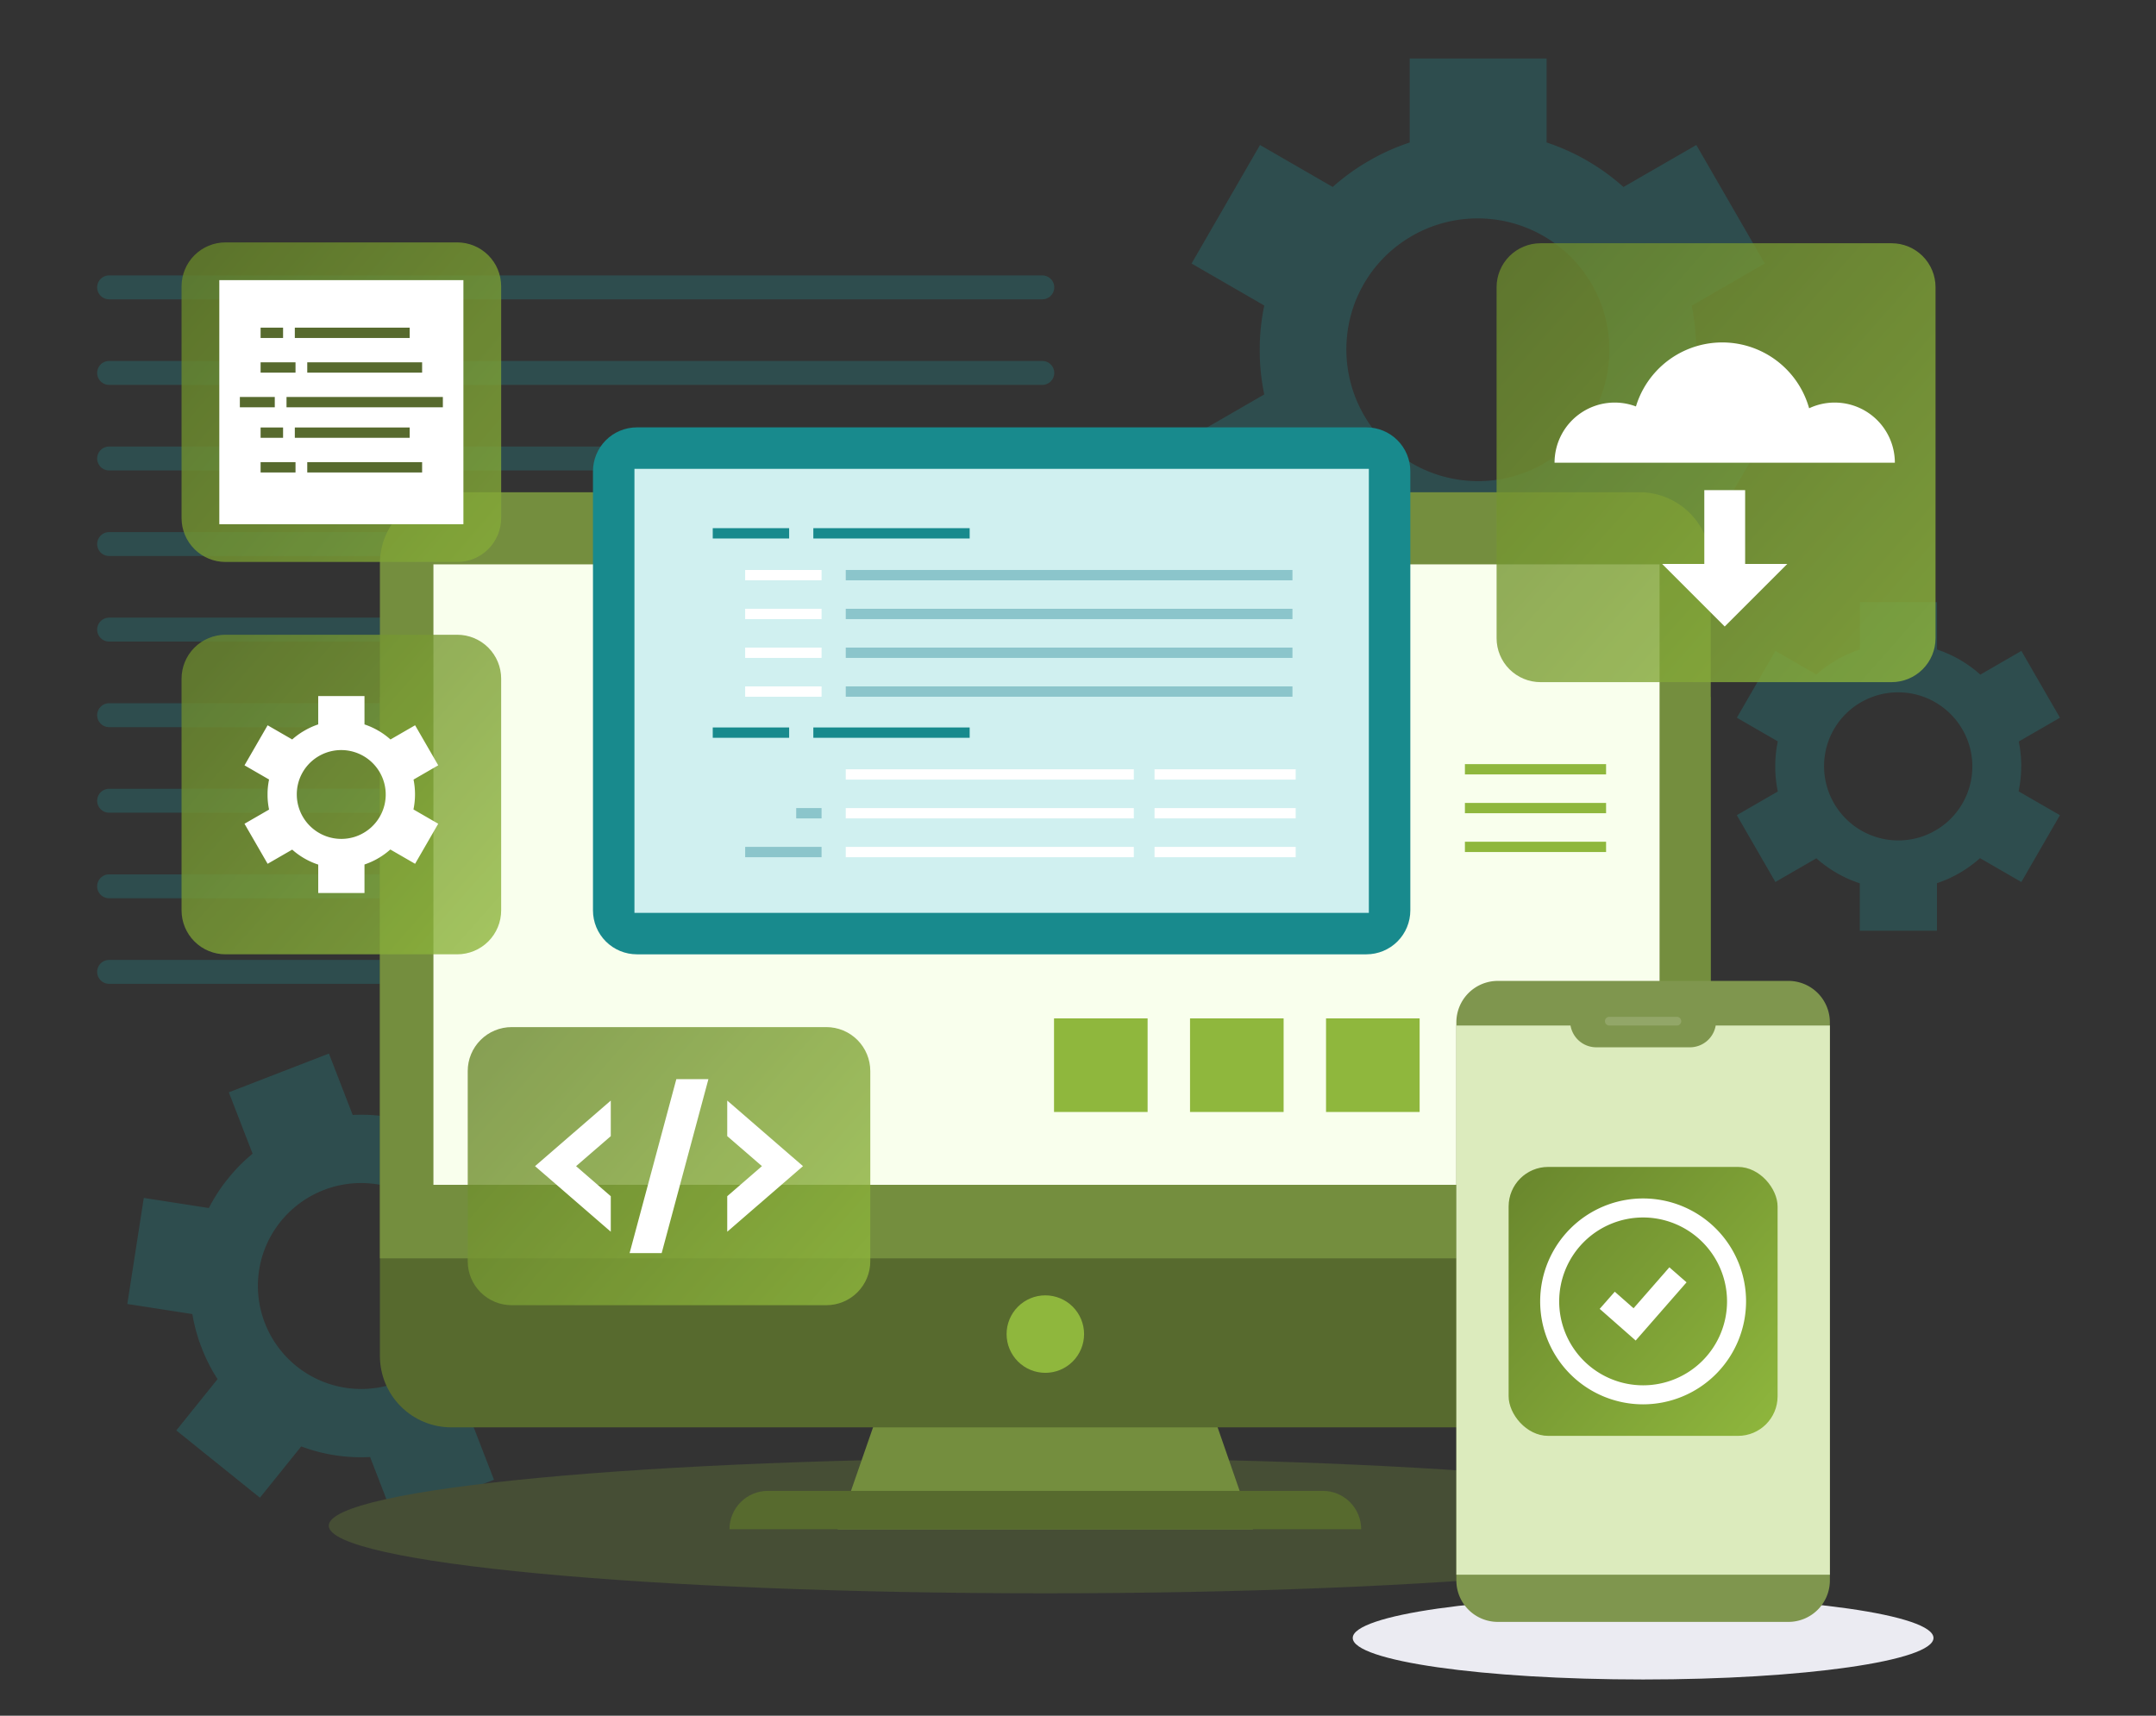 <svg xmlns="http://www.w3.org/2000/svg" xmlns:xlink="http://www.w3.org/1999/xlink" width="436" height="347" viewBox="0 0 436 347">
  <rect x="0" y="0" width="436" height="347" fill="#333333" stroke="none"/>
  <defs>
    <linearGradient id="linear-gradient" x1="0.774" y1="0.722" x2="-0.196" y2="-0.136" gradientUnits="objectBoundingBox">
      <stop offset="0" stop-color="#8fb73d"/>
      <stop offset="1" stop-color="#485c1f"/>
    </linearGradient>
    <linearGradient id="linear-gradient-2" x1="0.896" y1="0.848" x2="0.015" y2="0.087" gradientUnits="objectBoundingBox">
      <stop offset="0" stop-color="#8fb73d"/>
      <stop offset="1" stop-color="#577122"/>
    </linearGradient>
    <clipPath id="clip-path">
      <rect id="Rectangle_1537" data-name="Rectangle 1537" width="436" height="347" transform="translate(129 932.836)" fill="#fff" stroke="#707070" stroke-width="1"/>
    </clipPath>
    <clipPath id="clip-path-2">
      <rect id="Rectangle_1429" data-name="Rectangle 1429" width="472" height="473" transform="translate(-0.475 -0.238)" fill="#1ab6ba"/>
    </clipPath>
    <clipPath id="clip-path-3">
      <path id="Path_6931" data-name="Path 6931" d="M219.946,343.408,205.5,385.048h83.986l-14.443-41.64Z" transform="translate(-205.503 -343.408)" fill="#748e3e"/>
    </clipPath>
    <clipPath id="clip-path-4">
      <path id="Path_6932" data-name="Path 6932" d="M107.41,209.164V342.44a14.442,14.442,0,0,0,14.442,14.443H362.1a14.442,14.442,0,0,0,14.442-14.443V209.164Z" transform="translate(-107.41 -209.164)" fill="#576a2e"/>
    </clipPath>
    <clipPath id="clip-path-5">
      <rect id="Rectangle_1432" data-name="Rectangle 1432" width="472" height="473" transform="translate(-0.475 -0.238)" fill="#748e3e"/>
    </clipPath>
    <clipPath id="clip-path-6">
      <rect id="Rectangle_1434" data-name="Rectangle 1434" width="247.958" height="125.484" fill="#f9ffed"/>
    </clipPath>
    <clipPath id="clip-path-7">
      <rect id="Rectangle_1437" data-name="Rectangle 1437" width="472" height="473" transform="translate(-0.475 -0.238)" fill="#b2c1d9"/>
    </clipPath>
    <clipPath id="clip-path-8">
      <rect id="Rectangle_1436" data-name="Rectangle 1436" width="15.67" height="15.669" fill="#8fb73d"/>
    </clipPath>
    <clipPath id="clip-path-9">
      <path id="Path_6934" data-name="Path 6934" d="M257.368,345.236a7.835,7.835,0,1,1-7.835-7.835,7.835,7.835,0,0,1,7.835,7.835" transform="translate(-241.698 -337.401)" fill="#8fb73d"/>
    </clipPath>
    <clipPath id="clip-path-10">
      <path id="Path_6935" data-name="Path 6935" d="M190.083,379.3a7.763,7.763,0,0,0-7.764,7.763H310.062A7.763,7.763,0,0,0,302.3,379.3Z" transform="translate(-182.319 -379.305)" fill="#576a2e"/>
    </clipPath>
    <clipPath id="clip-path-11">
      <rect id="Rectangle_1439" data-name="Rectangle 1439" width="472" height="473" transform="translate(-0.475 -0.238)" fill="none"/>
    </clipPath>
    <clipPath id="clip-path-12">
      <rect id="Rectangle_1441" data-name="Rectangle 1441" width="75.536" height="111.062" fill="#dcebbd"/>
    </clipPath>
    <clipPath id="clip-path-13">
      <rect id="Rectangle_1447" data-name="Rectangle 1447" width="54.391" height="54.391" rx="8" fill="url(#linear-gradient)"/>
    </clipPath>
    <clipPath id="clip-path-14">
      <rect id="Rectangle_1451" data-name="Rectangle 1451" width="15.422" height="1.76" fill="none"/>
    </clipPath>
    <clipPath id="clip-path-15">
      <path id="Rectangle_1457" data-name="Rectangle 1457" d="M8.888,0H156.405a8.887,8.887,0,0,1,8.887,8.887v88.8a8.888,8.888,0,0,1-8.888,8.888H8.888A8.888,8.888,0,0,1,0,97.686V8.888A8.888,8.888,0,0,1,8.888,0Z" fill="#188a8d"/>
    </clipPath>
    <clipPath id="clip-path-16">
      <path id="Rectangle_1484" data-name="Rectangle 1484" d="M8.888,0H55.746a8.887,8.887,0,0,1,8.887,8.887V55.743a8.889,8.889,0,0,1-8.889,8.889H8.888A8.888,8.888,0,0,1,0,55.744V8.888A8.888,8.888,0,0,1,8.888,0Z" fill="none"/>
    </clipPath>
    <clipPath id="clip-path-17">
      <path id="Rectangle_1484-2" data-name="Rectangle 1484" d="M8.888,0H79.879a8.887,8.887,0,0,1,8.887,8.887V79.876a8.889,8.889,0,0,1-8.889,8.889H8.888A8.888,8.888,0,0,1,0,79.877V8.888A8.888,8.888,0,0,1,8.888,0Z" fill="none"/>
    </clipPath>
    <clipPath id="clip-path-18">
      <path id="Rectangle_1493" data-name="Rectangle 1493" d="M8.887,0H72.521a8.887,8.887,0,0,1,8.887,8.887V47.356a8.888,8.888,0,0,1-8.888,8.888H8.889A8.889,8.889,0,0,1,0,47.355V8.887A8.887,8.887,0,0,1,8.887,0Z" fill="none"/>
    </clipPath>
    <clipPath id="clip-path-19">
      <path id="Rectangle_1511" data-name="Rectangle 1511" d="M8.888,0H55.745a8.888,8.888,0,0,1,8.888,8.888V55.743a8.889,8.889,0,0,1-8.889,8.889H8.887A8.887,8.887,0,0,1,0,55.745V8.888A8.888,8.888,0,0,1,8.888,0Z" fill="url(#linear-gradient-2)"/>
    </clipPath>
    <clipPath id="clip-path-20">
      <rect id="Rectangle_1524" data-name="Rectangle 1524" width="18.927" height="18.928" fill="#8fb73d"/>
    </clipPath>
    <clipPath id="clip-path-22">
      <rect id="Rectangle_1528" data-name="Rectangle 1528" width="18.928" height="18.928" fill="#8fb73d"/>
    </clipPath>
    <clipPath id="clip-path-23">
      <rect id="Rectangle_1530" data-name="Rectangle 1530" width="28.547" height="2.089" fill="#8fb73d"/>
    </clipPath>
  </defs>
  <g id="Mask_Group_107" data-name="Mask Group 107" transform="translate(-129 -932.836)" clip-path="url(#clip-path)">
    <g id="Group_3183" data-name="Group 3183" transform="translate(104.475 876.074)">
      <g id="Group_3060" data-name="Group 3060" transform="translate(0 0)" opacity="0.2">
        <g id="Group_3059" data-name="Group 3059" clip-path="url(#clip-path-2)">
          <path id="Path_6918" data-name="Path 6918" d="M383.362,131.161a44.3,44.3,0,0,0-.886-8.834l14.776-8.531-13.839-23.97-14.731,8.5a44.027,44.027,0,0,0-15.549-9.009V72.344H325.455V89.322a43.883,43.883,0,0,0-7.413,3.231c-.28.153-.553.318-.83.478s-.556.313-.829.479a43.853,43.853,0,0,0-6.505,4.805l-14.7-8.49L281.337,113.8l14.7,8.49a43.87,43.87,0,0,0-.909,8.034c-.008.325,0,.649,0,.974s-.006.628,0,.941a43.9,43.9,0,0,0,.909,8.037l-14.7,8.489,13.839,23.97,14.7-8.489a44.012,44.012,0,0,0,15.576,8.962v17.01h27.678V173.149a44.362,44.362,0,0,0,15.457-8.977l14.822,8.557,13.839-23.97L382.43,140.2a44.244,44.244,0,0,0,.932-9.041m-25.943,19.506c-.119.111-.241.22-.361.328-.478.431-.97.84-1.474,1.232-.236.183-.477.362-.719.538-.413.3-.834.585-1.262.86q-.514.328-1.041.632t-1.067.585c-.452.233-.911.456-1.378.663q-.408.184-.823.353c-.592.24-1.193.463-1.805.661q-.232.076-.465.149a26.649,26.649,0,0,1-32.363-35.683q.092-.221.188-.439c.24-.551.506-1.089.78-1.619.176-.336.356-.669.546-1s.388-.652.591-.972c.322-.5.655-1,1.012-1.485.094-.128.191-.256.287-.383a26.648,26.648,0,0,1,47.084,10.188c.037.157.07.315.1.473.136.63.243,1.264.331,1.9q.061.442.106.886c.054.51.091,1.019.114,1.529q.027.6.027,1.212T365.8,132.5c-.024.507-.06,1.014-.114,1.52q-.045.449-.106.895c-.089.63-.2,1.261-.33,1.888-.033.161-.067.322-.1.481a26.609,26.609,0,0,1-7.729,13.386" transform="translate(-15.845 -3.741)" fill="#1ab6ba"/>
          <path id="Path_6919" data-name="Path 6919" d="M455.692,222.008a24.948,24.948,0,0,0-.5-4.98l8.33-4.81-7.8-13.512-8.3,4.794a24.821,24.821,0,0,0-8.765-5.079v-9.571h-15.6v9.571a24.742,24.742,0,0,0-4.18,1.822c-.158.086-.311.179-.467.269s-.313.176-.467.27a24.729,24.729,0,0,0-3.667,2.709l-8.289-4.786-7.8,13.512L406.464,217a24.745,24.745,0,0,0-.512,4.529c0,.183,0,.366,0,.549s0,.354,0,.53a24.766,24.766,0,0,0,.512,4.531l-8.289,4.786,7.8,13.513,8.289-4.787a24.81,24.81,0,0,0,8.781,5.053V255.3h15.6v-9.619a25,25,0,0,0,8.714-5.06l8.356,4.824,7.8-13.513-8.356-4.824a24.988,24.988,0,0,0,.526-5.1m-14.626,11c-.067.062-.136.124-.2.185-.269.243-.547.474-.83.695q-.2.156-.406.3-.35.253-.712.485-.289.184-.587.356c-.2.115-.4.225-.6.33-.255.131-.513.257-.777.374q-.231.1-.464.2c-.333.135-.672.261-1.017.373-.088.028-.175.057-.262.083a15.023,15.023,0,0,1-18.245-20.116c.035-.082.07-.165.106-.247.135-.31.285-.613.44-.913.1-.19.2-.378.309-.562s.219-.367.333-.548c.181-.284.369-.564.57-.837.053-.073.108-.144.161-.216a15.024,15.024,0,0,1,26.544,5.743c.021.089.04.178.059.267.076.355.137.712.186,1.069.024.166.042.333.06.5.03.287.051.575.064.862q.016.341.015.683t-.015.688c-.014.286-.034.572-.064.858-.017.168-.038.336-.06.5-.049.356-.109.711-.186,1.065-.019.091-.038.181-.059.272A15,15,0,0,1,441.066,233" transform="translate(-22.42 -10.298)" fill="#1ab6ba"/>
          <path id="Path_6920" data-name="Path 6920" d="M132.816,320.032a34.724,34.724,0,0,0-3.15-6.209l8.39-10.424-16.909-13.609-8.364,10.391A34.516,34.516,0,0,0,98.86,298L94.052,285.58l-20.241,7.839,4.808,12.417a34.427,34.427,0,0,0-4.506,4.462c-.161.191-.314.39-.472.584s-.317.387-.469.585a34.4,34.4,0,0,0-3.4,5.357l-13.157-2.044-3.331,21.448,13.156,2.044a34.443,34.443,0,0,0,1.611,6.133c.087.239.184.475.275.713s.174.461.268.687a34.366,34.366,0,0,0,2.941,5.621L63.189,361.8l16.91,13.61,8.348-10.372a34.516,34.516,0,0,0,13.929,2.142l4.817,12.439,20.241-7.839L122.6,359.3a34.777,34.777,0,0,0,8.762-10.942l13.263,2.06,3.331-21.449-13.262-2.06a34.7,34.7,0,0,0-1.879-6.876m-13.448,21.612c-.056.115-.113.229-.172.343-.226.45-.472.889-.729,1.318q-.181.3-.374.6c-.217.336-.444.664-.679.986q-.282.385-.581.758t-.615.73c-.264.3-.537.591-.819.875-.165.167-.332.33-.5.492-.365.344-.741.677-1.133.995-.1.081-.2.161-.3.241a20.9,20.9,0,0,1-33.773-16.93c0-.125.008-.249.013-.374.019-.471.061-.939.112-1.405.034-.3.07-.59.117-.884s.1-.587.157-.879c.092-.46.194-.917.319-1.372.033-.121.067-.242.1-.361a20.9,20.9,0,0,1,37.318-5.884q.106.157.21.317c.277.423.535.855.78,1.294.113.2.222.41.328.618q.275.536.516,1.085.191.436.363.879c.116.3.224.6.326.9q.19.566.347,1.145c.062.227.121.455.176.684.114.486.215.978.294,1.475.021.126.041.254.059.381a20.866,20.866,0,0,1-1.861,11.978" transform="translate(-3.011 -15.741)" fill="#1ab6ba"/>
          <path id="Path_6921" data-name="Path 6921" d="M237.953,123.655H49.24a2.416,2.416,0,1,1,0-4.833H237.953a2.416,2.416,0,1,1,0,4.833" transform="translate(-2.647 -6.357)" fill="#1ab6ba"/>
          <path id="Path_6922" data-name="Path 6922" d="M237.953,141.992H49.24a2.416,2.416,0,1,1,0-4.833H237.953a2.416,2.416,0,1,1,0,4.833" transform="translate(-2.647 -7.389)" fill="#1ab6ba"/>
          <path id="Path_6923" data-name="Path 6923" d="M237.953,160.329H49.24a2.416,2.416,0,1,1,0-4.833H237.953a2.416,2.416,0,1,1,0,4.833" transform="translate(-2.647 -8.421)" fill="#1ab6ba"/>
          <path id="Path_6924" data-name="Path 6924" d="M237.953,178.666H49.24a2.417,2.417,0,0,1-2.417-2.416h0a2.417,2.417,0,0,1,2.417-2.416H237.953a2.417,2.417,0,0,1,2.417,2.416h0a2.417,2.417,0,0,1-2.417,2.416" transform="translate(-2.647 -9.452)" fill="#1ab6ba"/>
          <path id="Path_6925" data-name="Path 6925" d="M237.953,197H49.24a2.416,2.416,0,1,1,0-4.833H237.953a2.416,2.416,0,1,1,0,4.833" transform="translate(-2.647 -10.484)" fill="#1ab6ba"/>
          <path id="Path_6926" data-name="Path 6926" d="M237.953,215.34H49.24a2.416,2.416,0,1,1,0-4.833H237.953a2.416,2.416,0,1,1,0,4.833" transform="translate(-2.647 -11.516)" fill="#1ab6ba"/>
          <path id="Path_6927" data-name="Path 6927" d="M237.953,233.676H49.24a2.416,2.416,0,1,1,0-4.833H237.953a2.416,2.416,0,1,1,0,4.833" transform="translate(-2.647 -12.548)" fill="#1ab6ba"/>
          <path id="Path_6928" data-name="Path 6928" d="M237.953,252.013H49.24a2.416,2.416,0,1,1,0-4.833H237.953a2.416,2.416,0,1,1,0,4.833" transform="translate(-2.647 -13.58)" fill="#1ab6ba"/>
          <path id="Path_6929" data-name="Path 6929" d="M237.953,270.35H49.24a2.416,2.416,0,1,1,0-4.833H237.953a2.416,2.416,0,1,1,0,4.833" transform="translate(-2.647 -14.612)" fill="#1ab6ba"/>
          <path id="Path_6930" data-name="Path 6930" d="M386.27,385.946c0,7.555-64.879,13.681-144.911,13.681S96.448,393.5,96.448,385.946s64.879-13.681,144.911-13.681,144.911,6.127,144.911,13.681" transform="translate(-5.44 -20.62)" fill="#8fb73d"/>
        </g>
      </g>
      <g id="Group_3062" data-name="Group 3062" transform="translate(193.926 324.412)">
        <g id="Group_3061" data-name="Group 3061" transform="translate(0 0)" clip-path="url(#clip-path-3)">
          <rect id="Rectangle_1430" data-name="Rectangle 1430" width="88.831" height="88.831" transform="translate(-20.82 20.82) rotate(-45)" fill="#748e3e"/>
        </g>
      </g>
      <g id="Group_3064" data-name="Group 3064" transform="translate(101.353 197.723)">
        <g id="Group_3063" data-name="Group 3063" transform="translate(0)" clip-path="url(#clip-path-4)">
          <rect id="Rectangle_1431" data-name="Rectangle 1431" width="294.757" height="294.757" transform="translate(-73.86 73.86) rotate(-45)" fill="#576a2e"/>
        </g>
      </g>
      <g id="Group_3066" data-name="Group 3066" transform="translate(0 0)">
        <g id="Group_3065" data-name="Group 3065" clip-path="url(#clip-path-5)">
          <path id="Path_6933" data-name="Path 6933" d="M376.541,320.23H107.41v-140.5a14.442,14.442,0,0,1,14.442-14.442H362.1a14.443,14.443,0,0,1,14.442,14.442Z" transform="translate(-6.057 -8.972)" fill="#748e3e"/>
        </g>
      </g>
      <g id="Group_3068" data-name="Group 3068" transform="translate(112.175 170.905)">
        <g id="Group_3067" data-name="Group 3067" transform="translate(0 0)" clip-path="url(#clip-path-6)">
          <rect id="Rectangle_1433" data-name="Rectangle 1433" width="264.064" height="264.064" transform="translate(-62.742 62.742) rotate(-45)" fill="#f9ffed"/>
        </g>
      </g>
      <g id="Group_3075" data-name="Group 3075" transform="translate(0 0)" style="mix-blend-mode: normal;isolation: isolate">
        <g id="Group_3074" data-name="Group 3074" clip-path="url(#clip-path-7)">
          <g id="Group_3073" data-name="Group 3073" transform="translate(228.084 318.744)" style="mix-blend-mode: multiply;isolation: isolate">
            <g id="Group_3072" data-name="Group 3072">
              <g id="Group_3071" data-name="Group 3071" clip-path="url(#clip-path-8)">
                <g id="Group_3070" data-name="Group 3070" transform="translate(0 -0.001)">
                  <g id="Group_3069" data-name="Group 3069" clip-path="url(#clip-path-9)">
                    <rect id="Rectangle_1435" data-name="Rectangle 1435" width="22.16" height="22.16" transform="translate(-7.835 7.835) rotate(-45)" fill="#8fb73d"/>
                  </g>
                </g>
              </g>
            </g>
          </g>
        </g>
      </g>
      <g id="Group_3077" data-name="Group 3077" transform="translate(172.047 358.289)">
        <g id="Group_3076" data-name="Group 3076" transform="translate(0 0)" clip-path="url(#clip-path-10)">
          <rect id="Rectangle_1438" data-name="Rectangle 1438" width="95.817" height="95.817" transform="translate(-3.882 3.882) rotate(-45)" fill="#576a2e"/>
        </g>
      </g>
      <g id="Group_3079" data-name="Group 3079" transform="translate(0 0)">
        <g id="Group_3078" data-name="Group 3078" clip-path="url(#clip-path-11)">
          <path id="Path_6936" data-name="Path 6936" d="M433.316,410.321c0,4.637-26.29,8.4-58.721,8.4s-58.721-3.759-58.721-8.4,26.29-8.4,58.721-8.4,58.721,3.759,58.721,8.4" transform="translate(-17.788 -22.289)" fill="#ebebf2"/>
          <path id="Path_6937" data-name="Path 6937" d="M405.224,399.65h-58.76a8.387,8.387,0,0,1-8.387-8.388V278.4a8.387,8.387,0,0,1,8.387-8.388h58.76a8.387,8.387,0,0,1,8.388,8.388V391.262a8.387,8.387,0,0,1-8.388,8.388" transform="translate(-19.038 -14.865)" fill="#7f964e"/>
        </g>
      </g>
      <g id="Group_3081" data-name="Group 3081" transform="translate(319.038 264.174)">
        <g id="Group_3080" data-name="Group 3080" transform="translate(0 0)" clip-path="url(#clip-path-12)">
          <rect id="Rectangle_1440" data-name="Rectangle 1440" width="131.944" height="131.944" transform="translate(-55.531 55.531) rotate(-45)" fill="#dcebbd"/>
        </g>
      </g>
      <g id="Group_3090" data-name="Group 3090" transform="translate(329.61 292.77)" style="mix-blend-mode: normal;isolation: isolate">
        <g id="Group_3089" data-name="Group 3089" transform="translate(0)" clip-path="url(#clip-path-13)">
          <rect id="Rectangle_1446" data-name="Rectangle 1446" width="110" height="110" transform="translate(-28.085 -28.008)" fill="url(#linear-gradient)"/>
        </g>
      </g>
      <path id="Path_6938" data-name="Path 6938" d="M376.854,358.274a20.819,20.819,0,1,1,20.819-20.819,20.844,20.844,0,0,1-20.819,20.819m0-37.792a16.972,16.972,0,1,0,16.973,16.973,16.992,16.992,0,0,0-16.973-16.973" transform="translate(-20.048 -17.489)" fill="#fff"/>
      <path id="Path_6939" data-name="Path 6939" d="M376.066,346.2l-7.278-6.406,3.051-3.465,3.8,3.345,7.24-8.282,3.476,3.038Z" transform="translate(-20.766 -18.319)" fill="#fff"/>
      <path id="Path_6940" data-name="Path 6940" d="M386.684,283.926H367.748a5.285,5.285,0,0,1-5.285-5.285h29.505a5.285,5.285,0,0,1-5.285,5.285" transform="translate(-20.41 -15.351)" fill="#7f964e"/>
      <g id="Group_3098" data-name="Group 3098" transform="translate(349.095 262.414)" opacity="0.15">
        <g id="Group_3097" data-name="Group 3097">
          <g id="Group_3096" data-name="Group 3096" clip-path="url(#clip-path-14)">
            <path id="Path_6941" data-name="Path 6941" d="M384.467,279.473H370.8a.88.88,0,1,1,0-1.76h13.662a.88.88,0,1,1,0,1.76" transform="translate(-369.925 -277.713)" fill="#fff"/>
          </g>
        </g>
      </g>
      <rect id="Rectangle_1455" data-name="Rectangle 1455" width="472" height="473" transform="translate(-0.475 -0.238)" fill="none"/>
      <g id="Group_3107" data-name="Group 3107" transform="translate(144.439 143.196)">
        <g id="Group_3106" data-name="Group 3106" transform="translate(0 0)" clip-path="url(#clip-path-15)">
          <rect id="Rectangle_1456" data-name="Rectangle 1456" width="273" height="273" transform="translate(-53.914 -83.433)" fill="#188a8d"/>
        </g>
      </g>
      <path id="Path_6949" data-name="Path 6949" d="M0,0H148.516V89.8H0Z" transform="translate(152.827 151.585)" fill="#d0f0f0"/>
      <rect id="Rectangle_1459" data-name="Rectangle 1459" width="15.449" height="2.089" transform="translate(168.661 163.582)" fill="#188a8d"/>
      <rect id="Rectangle_1460" data-name="Rectangle 1460" width="31.616" height="2.089" transform="translate(189.001 163.582)" fill="#188a8d"/>
      <rect id="Rectangle_1461" data-name="Rectangle 1461" width="15.449" height="2.089" transform="translate(175.219 172.038)" fill="#fff"/>
      <rect id="Rectangle_1462" data-name="Rectangle 1462" width="90.333" height="2.089" transform="translate(195.56 172.038)" fill="#8bc5cb"/>
      <rect id="Rectangle_1463" data-name="Rectangle 1463" width="15.449" height="2.089" transform="translate(175.219 179.887)" fill="#fff"/>
      <rect id="Rectangle_1464" data-name="Rectangle 1464" width="90.333" height="2.089" transform="translate(195.56 179.887)" fill="#8bc5cb"/>
      <rect id="Rectangle_1465" data-name="Rectangle 1465" width="15.449" height="2.089" transform="translate(175.219 187.735)" fill="#fff"/>
      <rect id="Rectangle_1466" data-name="Rectangle 1466" width="90.333" height="2.089" transform="translate(195.56 187.735)" fill="#8bc5cb"/>
      <rect id="Rectangle_1467" data-name="Rectangle 1467" width="15.449" height="2.089" transform="translate(175.219 195.584)" fill="#fff"/>
      <rect id="Rectangle_1468" data-name="Rectangle 1468" width="15.449" height="2.089" transform="translate(168.661 203.889)" fill="#188a8d"/>
      <rect id="Rectangle_1469" data-name="Rectangle 1469" width="31.616" height="2.089" transform="translate(189.001 203.889)" fill="#188a8d"/>
      <rect id="Rectangle_1470" data-name="Rectangle 1470" width="58.251" height="2.089" transform="translate(195.559 212.345)" fill="#fff"/>
      <rect id="Rectangle_1471" data-name="Rectangle 1471" width="58.251" height="2.089" transform="translate(195.559 220.193)" fill="#fff"/>
      <rect id="Rectangle_1472" data-name="Rectangle 1472" width="5.128" height="2.089" transform="translate(185.539 220.193)" fill="#8bc5cb"/>
      <rect id="Rectangle_1473" data-name="Rectangle 1473" width="15.449" height="2.089" transform="translate(175.219 228.042)" fill="#8bc5cb"/>
      <rect id="Rectangle_1474" data-name="Rectangle 1474" width="58.251" height="2.089" transform="translate(195.559 228.042)" fill="#fff"/>
      <rect id="Rectangle_1475" data-name="Rectangle 1475" width="28.547" height="2.089" transform="translate(258.001 212.345)" fill="#fff"/>
      <rect id="Rectangle_1476" data-name="Rectangle 1476" width="28.547" height="2.089" transform="translate(258.001 220.193)" fill="#fff"/>
      <rect id="Rectangle_1477" data-name="Rectangle 1477" width="28.547" height="2.089" transform="translate(258.001 228.042)" fill="#fff"/>
      <rect id="Rectangle_1478" data-name="Rectangle 1478" width="90.333" height="2.089" transform="translate(195.56 195.584)" fill="#8bc5cb"/>
      <rect id="Rectangle_1482" data-name="Rectangle 1482" width="472" height="473" transform="translate(-0.475 -0.238)" fill="none"/>
      <g id="Group_3116" data-name="Group 3116" transform="translate(61.241 185.138)" opacity="0.8">
        <g id="Group_3115" data-name="Group 3115" transform="translate(0 0)" clip-path="url(#clip-path-16)">
          <rect id="Rectangle_1483" data-name="Rectangle 1483" width="130" height="130" transform="translate(-32.716 -32.375)" fill="url(#linear-gradient)"/>
        </g>
      </g>
      <g id="Group_3180" data-name="Group 3180" transform="translate(327.175 105.959)" opacity="0.8">
        <g id="Group_3115-2" data-name="Group 3115" transform="translate(0 0)" clip-path="url(#clip-path-17)">
          <rect id="Rectangle_1483-2" data-name="Rectangle 1483" width="178.862" height="178.862" transform="translate(-45.242 -45.141)" fill="url(#linear-gradient)"/>
        </g>
      </g>
      <path id="Path_6942" data-name="Path 6942" d="M112.875,228.844a14.957,14.957,0,0,0-.3-2.985l4.994-2.884-4.677-8.1-4.978,2.875a14.876,14.876,0,0,0-5.256-3.044v-5.738H93.3V214.7A14.788,14.788,0,0,0,90.8,215.8c-.094.052-.187.108-.28.161s-.188.106-.28.162a14.835,14.835,0,0,0-2.2,1.623l-4.97-2.869-4.677,8.1,4.97,2.87a14.8,14.8,0,0,0-.308,2.715c0,.109,0,.22,0,.329s0,.212,0,.318a14.823,14.823,0,0,0,.308,2.716l-4.97,2.869,4.677,8.1,4.97-2.869a14.876,14.876,0,0,0,5.264,3.029V248.8h9.354v-5.766A15,15,0,0,0,107.882,240l5.009,2.892,4.677-8.1L112.56,231.9a14.951,14.951,0,0,0,.315-3.056m-8.768,6.593-.122.111c-.161.145-.328.283-.5.416-.08.062-.161.123-.243.182-.14.1-.282.2-.427.291-.115.074-.232.144-.352.213s-.239.135-.361.2c-.153.079-.308.155-.465.225-.092.042-.185.081-.278.12q-.3.122-.61.223l-.158.051A9.007,9.007,0,0,1,89.655,225.4c.021-.049.042-.1.063-.148.081-.186.171-.368.264-.547.059-.113.12-.226.184-.337s.131-.22.2-.328c.109-.171.221-.339.342-.5.032-.043.064-.087.1-.129a9.006,9.006,0,0,1,15.913,3.443c.012.054.024.107.035.16.045.213.082.427.112.641.013.1.025.2.035.3.018.172.031.344.039.516.007.137.009.273.009.41s0,.276-.009.413c-.008.171-.021.343-.038.513-.01.1-.023.2-.037.3-.029.213-.065.427-.111.639-.011.055-.023.109-.035.162a8.993,8.993,0,0,1-2.612,4.524" transform="translate(-4.424 -11.43)" fill="#fff"/>
      <rect id="Rectangle_1491" data-name="Rectangle 1491" width="472" height="473" transform="translate(-0.475 -0.238)" fill="none"/>
      <g id="Group_3130" data-name="Group 3130" transform="translate(119.112 264.49)" opacity="0.8">
        <g id="Group_3129" data-name="Group 3129" transform="translate(0)" clip-path="url(#clip-path-18)">
          <rect id="Rectangle_1492" data-name="Rectangle 1492" width="138" height="138" transform="translate(-28.587 -40.727)" fill="url(#linear-gradient)"/>
        </g>
      </g>
      <path id="Path_6943" data-name="Path 6943" d="M155.968,295.658l-15.32,13.262,15.32,13.263V315l-7.018-6.075,7.018-6.075Z" transform="translate(-7.927 -16.308)" fill="#fff"/>
      <path id="Path_6944" data-name="Path 6944" d="M181.836,322.183l15.32-13.262-15.32-13.263v7.188l7.018,6.075L181.836,315Z" transform="translate(-10.245 -16.308)" fill="#fff"/>
      <path id="Path_6945" data-name="Path 6945" d="M167.4,326.253h-6.487l9.451-35.18h6.487Z" transform="translate(-9.068 -16.05)" fill="#fff"/>
      <rect id="Rectangle_1500" data-name="Rectangle 1500" width="472" height="473" transform="translate(-0.475 -0.238)" fill="none"/>
      <path id="Path_6946" data-name="Path 6946" d="M415.778,145.345A12.117,12.117,0,0,0,410.6,146.5a18.243,18.243,0,0,0-35.022-.37,12.163,12.163,0,0,0-16.459,11.378h68.816a12.162,12.162,0,0,0-12.162-12.162" transform="translate(-20.222 -7.165)" fill="#fff"/>
      <path id="Path_6947" data-name="Path 6947" d="M382.171,179.762l12.657,12.657,12.656-12.657h-8.527V164.831H390.7v14.931Z" transform="translate(-21.519 -8.946)" fill="#fff"/>
      <rect id="Rectangle_1509" data-name="Rectangle 1509" width="472" height="473" transform="translate(-0.475 -0.238)" fill="none"/>
      <g id="Group_3158" data-name="Group 3158" transform="translate(61.241 105.786)" opacity="0.8">
        <g id="Group_3157" data-name="Group 3157" transform="translate(0 0)" clip-path="url(#clip-path-19)">
          <rect id="Rectangle_1510" data-name="Rectangle 1510" width="130" height="131" transform="translate(-32.716 -33.023)" fill="url(#linear-gradient-2)"/>
        </g>
      </g>
      <path id="Path_6948" data-name="Path 6948" d="M0,0H49.362V49.362H0Z" transform="translate(68.876 113.419)" fill="#fff"/>
      <g id="Group_3182" data-name="Group 3182" transform="translate(73.032 123.029)">
        <rect id="Rectangle_1513" data-name="Rectangle 1513" width="4.544" height="2.089" transform="translate(4.194)" fill="#576a2e"/>
        <rect id="Rectangle_1514" data-name="Rectangle 1514" width="23.227" height="2.089" transform="translate(11.113)" fill="#576a2e"/>
        <rect id="Rectangle_1515" data-name="Rectangle 1515" width="7.06" height="2.089" transform="translate(4.194 7.01)" fill="#576a2e"/>
        <rect id="Rectangle_1516" data-name="Rectangle 1516" width="23.227" height="2.089" transform="translate(13.629 7.01)" fill="#576a2e"/>
        <rect id="Rectangle_1517" data-name="Rectangle 1517" width="4.544" height="2.089" transform="translate(4.194 20.19)" fill="#576a2e"/>
        <rect id="Rectangle_1518" data-name="Rectangle 1518" width="23.227" height="2.089" transform="translate(11.113 20.19)" fill="#576a2e"/>
        <rect id="Rectangle_1519" data-name="Rectangle 1519" width="7.06" height="2.089" transform="translate(4.194 27.2)" fill="#576a2e"/>
        <rect id="Rectangle_1520" data-name="Rectangle 1520" width="23.227" height="2.089" transform="translate(13.629 27.2)" fill="#576a2e"/>
        <rect id="Rectangle_1521" data-name="Rectangle 1521" width="7.06" height="2.089" transform="translate(0 14.02)" fill="#576a2e"/>
        <rect id="Rectangle_1522" data-name="Rectangle 1522" width="31.616" height="2.089" transform="translate(9.435 14.02)" fill="#576a2e"/>
      </g>
      <g id="Group_3161" data-name="Group 3161" transform="translate(237.675 262.727)" style="mix-blend-mode: multiply;isolation: isolate">
        <g id="Group_3160" data-name="Group 3160" transform="translate(0 0)">
          <g id="Group_3159" data-name="Group 3159" clip-path="url(#clip-path-20)">
            <rect id="Rectangle_1523" data-name="Rectangle 1523" width="18.928" height="18.928" transform="translate(-0.001)" fill="#8fb73d"/>
          </g>
        </g>
      </g>
      <g id="Group_3164" data-name="Group 3164" transform="translate(265.18 262.727)" style="mix-blend-mode: multiply;isolation: isolate">
        <g id="Group_3163" data-name="Group 3163" transform="translate(0 0)">
          <g id="Group_3162" data-name="Group 3162" clip-path="url(#clip-path-20)">
            <rect id="Rectangle_1525" data-name="Rectangle 1525" width="18.928" height="18.928" transform="translate(-0.001)" fill="#8fb73d"/>
          </g>
        </g>
      </g>
      <g id="Group_3167" data-name="Group 3167" transform="translate(292.685 262.727)" style="mix-blend-mode: multiply;isolation: isolate">
        <g id="Group_3166" data-name="Group 3166" transform="translate(0 0)">
          <g id="Group_3165" data-name="Group 3165" clip-path="url(#clip-path-22)">
            <rect id="Rectangle_1527" data-name="Rectangle 1527" width="18.928" height="18.928" fill="#8fb73d"/>
          </g>
        </g>
      </g>
      <g id="Group_3170" data-name="Group 3170" transform="translate(320.769 211.301)" style="mix-blend-mode: multiply;isolation: isolate">
        <g id="Group_3169" data-name="Group 3169" transform="translate(0)">
          <g id="Group_3168" data-name="Group 3168" clip-path="url(#clip-path-23)">
            <rect id="Rectangle_1529" data-name="Rectangle 1529" width="28.547" height="2.089" transform="translate(0 0)" fill="#8fb73d"/>
          </g>
        </g>
      </g>
      <g id="Group_3173" data-name="Group 3173" transform="translate(320.769 219.149)" style="mix-blend-mode: multiply;isolation: isolate">
        <g id="Group_3172" data-name="Group 3172" transform="translate(0 0)">
          <g id="Group_3171" data-name="Group 3171" clip-path="url(#clip-path-23)">
            <rect id="Rectangle_1531" data-name="Rectangle 1531" width="28.547" height="2.089" fill="#8fb73d"/>
          </g>
        </g>
      </g>
      <g id="Group_3176" data-name="Group 3176" transform="translate(320.769 226.997)" style="mix-blend-mode: multiply;isolation: isolate">
        <g id="Group_3175" data-name="Group 3175" transform="translate(0 0)">
          <g id="Group_3174" data-name="Group 3174" clip-path="url(#clip-path-23)">
            <rect id="Rectangle_1533" data-name="Rectangle 1533" width="28.547" height="2.089" transform="translate(0 0)" fill="#8fb73d"/>
          </g>
        </g>
      </g>
      <rect id="Rectangle_1535" data-name="Rectangle 1535" width="472" height="473" transform="translate(-0.475 -0.238)" fill="none"/>
      <rect id="Rectangle_1536" data-name="Rectangle 1536" width="472" height="473" transform="translate(-0.475 -0.238)" fill="none"/>
    </g>
  </g>
</svg>
